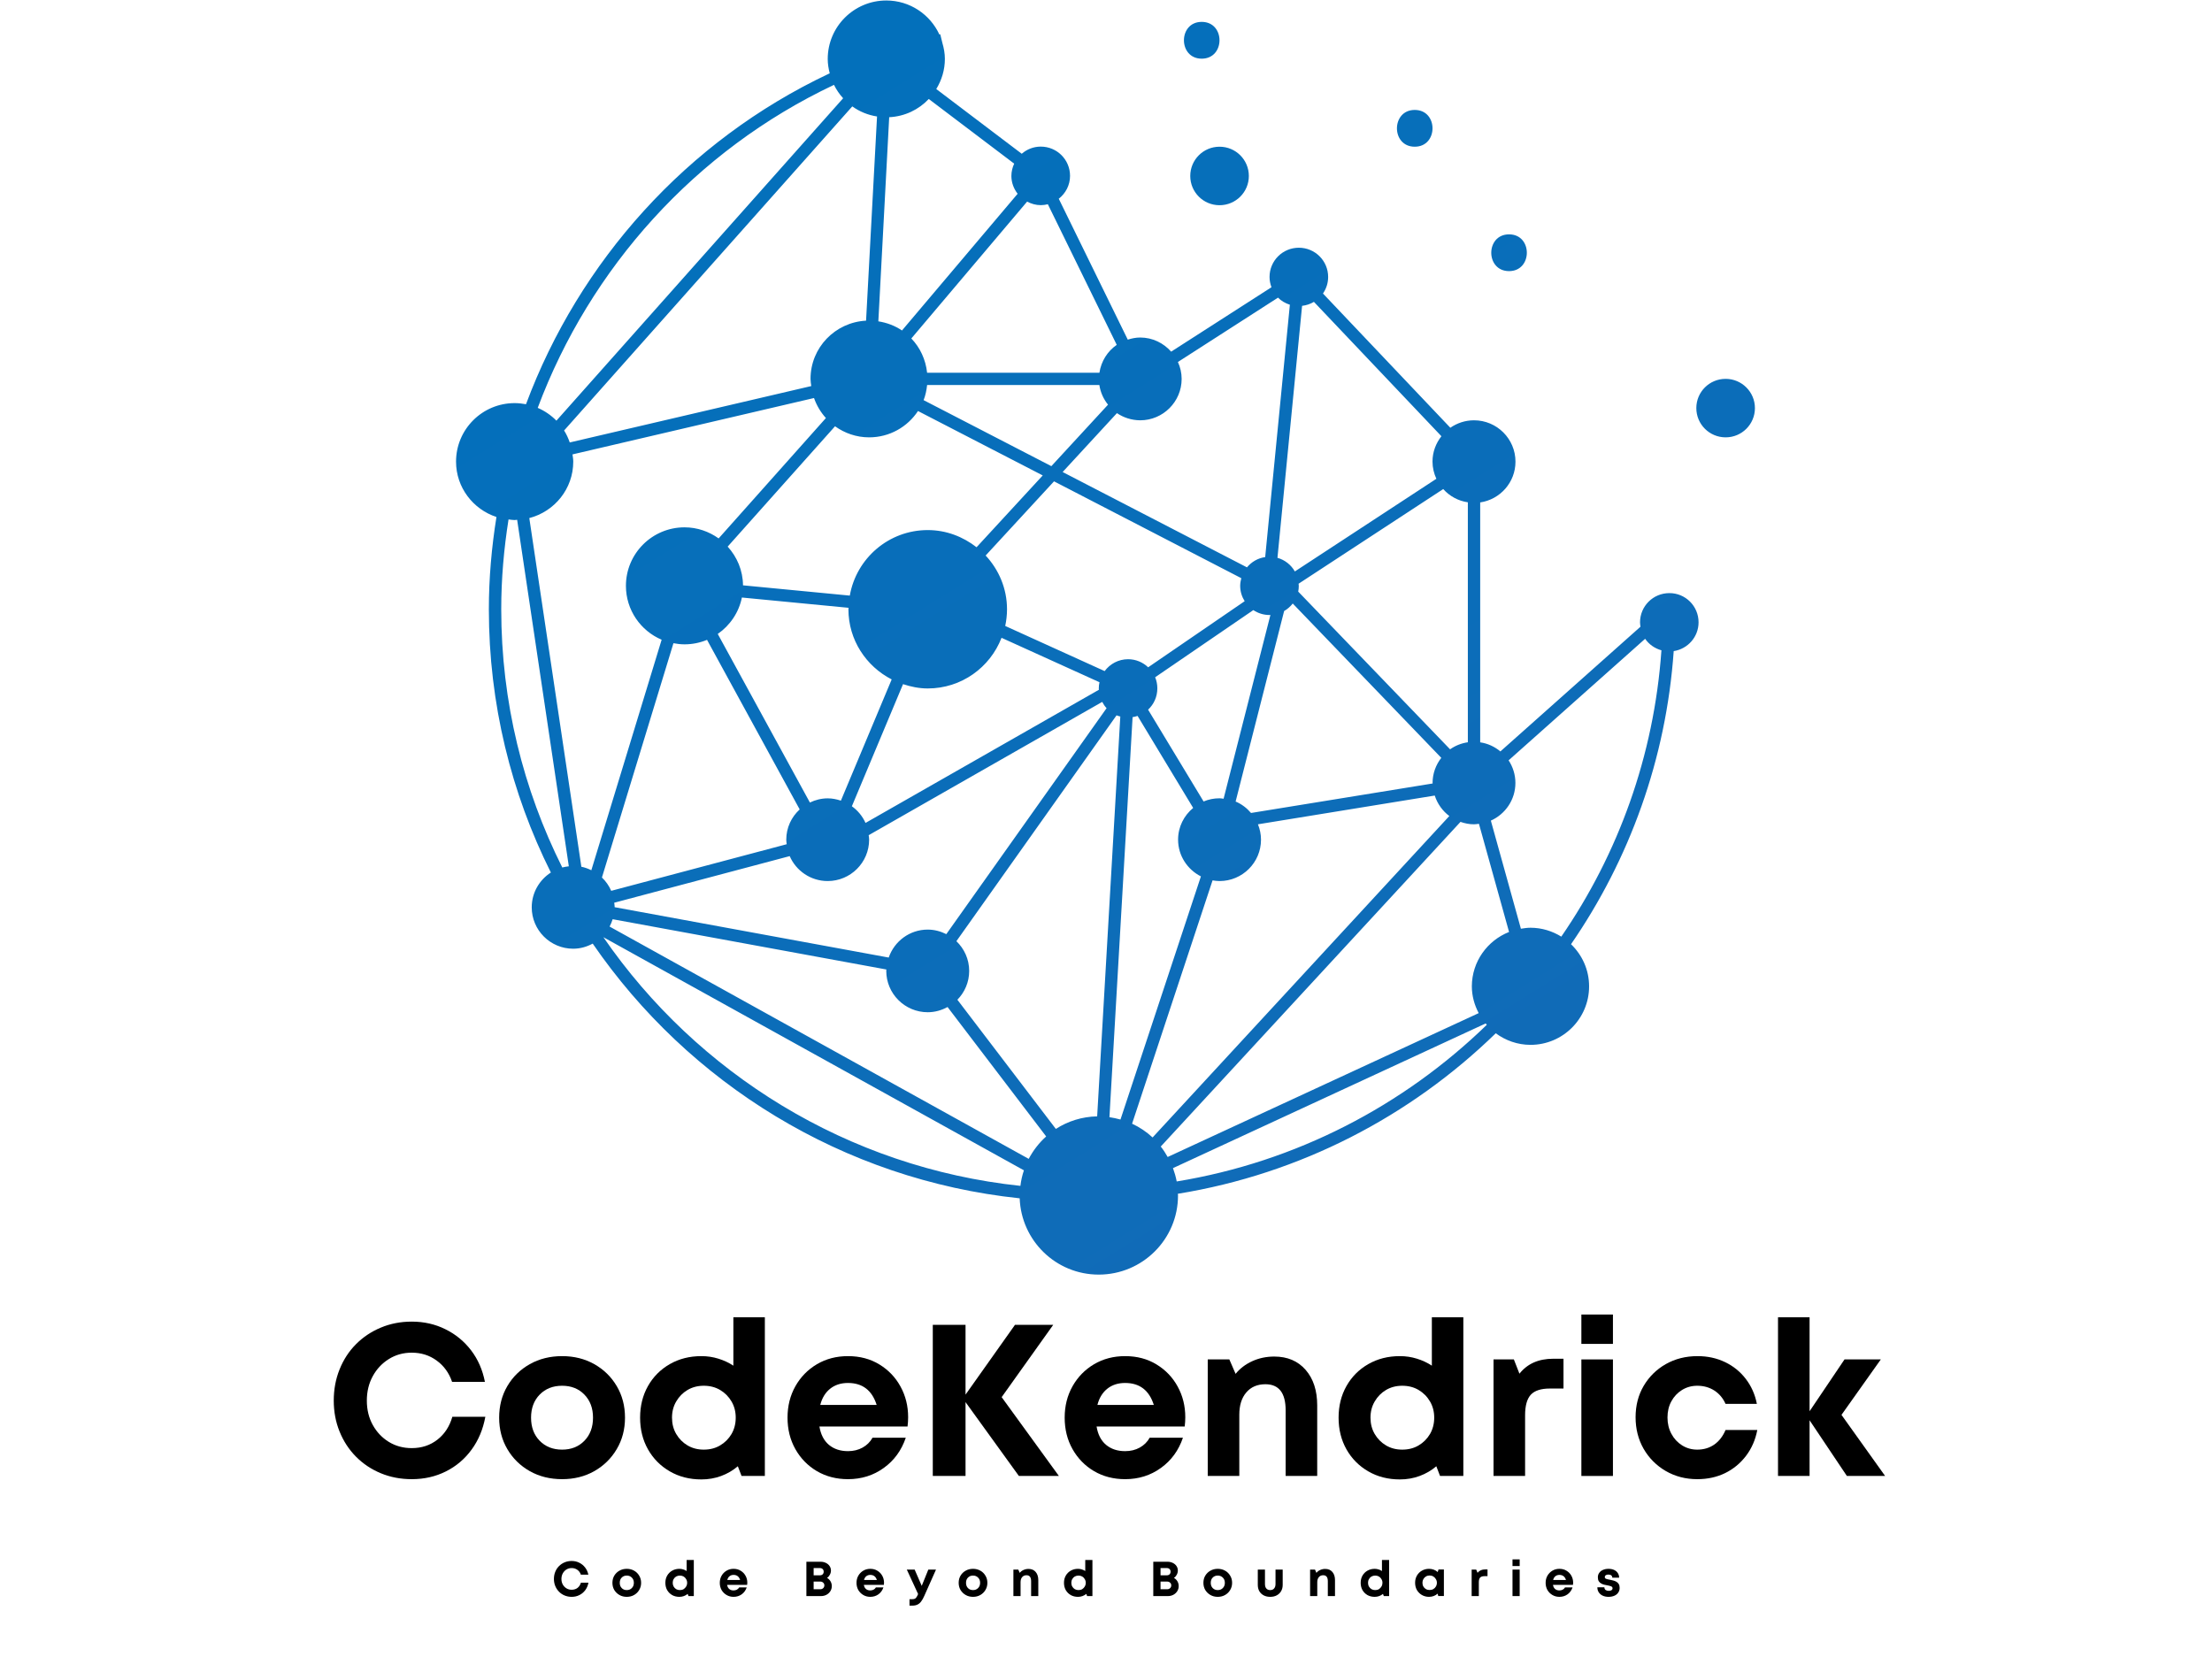 <svg xmlns="http://www.w3.org/2000/svg" xmlns:xlink="http://www.w3.org/1999/xlink" width="546" zoomAndPan="magnify" viewBox="0 0 409.5 306.75" height="409" preserveAspectRatio="xMidYMid meet" version="1.0"><defs><g/><clipPath id="c03eb44d72"><path d="M 84.426 0.062 L 324.883 0.062 L 324.883 236 L 84.426 236 Z M 84.426 0.062 " clip-rule="nonzero"/></clipPath><clipPath id="94fc16b615"><path d="M 225.77 27.164 C 228.77 27.164 231.195 29.586 231.195 32.582 C 231.195 35.578 228.77 37.996 225.77 37.996 C 222.77 37.996 220.348 35.578 220.348 32.582 C 220.348 29.586 222.77 27.164 225.77 27.164 Z M 314.449 115.219 C 314.449 117.93 312.453 120.152 309.848 120.555 C 308.438 140.594 301.629 159.168 290.84 174.824 C 292.891 176.797 294.184 179.551 294.184 182.625 C 294.184 188.605 289.328 193.457 283.336 193.457 C 280.926 193.457 278.707 192.641 276.906 191.312 C 261.121 206.672 240.75 217.344 218.051 221.031 C 218.051 221.133 218.082 221.238 218.082 221.34 C 218.082 229.441 211.504 235.996 203.402 235.996 C 195.477 235.996 189.059 229.707 188.77 221.871 C 155.992 218.426 127.477 200.543 109.727 174.711 C 108.641 175.297 107.43 175.656 106.113 175.656 C 101.879 175.656 98.438 172.223 98.438 167.992 C 98.438 165.285 99.859 162.91 101.98 161.551 C 94.641 146.859 90.5 130.316 90.5 112.812 C 90.5 107.039 91.008 101.336 91.906 95.723 C 87.578 94.297 84.426 90.262 84.426 85.469 C 84.426 79.488 89.285 74.637 95.277 74.637 C 95.992 74.637 96.695 74.719 97.375 74.844 C 107.234 48.402 127.117 26.094 153.418 13.66 C 153.477 13.637 153.535 13.617 153.605 13.582 C 153.387 12.727 153.234 11.84 153.234 10.918 C 153.234 4.938 158.094 0.09 164.082 0.09 C 168.445 0.09 172.195 2.68 173.906 6.391 C 173.961 6.379 174.02 6.355 174.066 6.344 L 174.457 7.945 C 174.734 8.891 174.922 9.871 174.922 10.906 C 174.922 12.957 174.32 14.859 173.328 16.484 L 189.152 28.469 C 190.098 27.648 191.32 27.145 192.672 27.145 C 195.672 27.145 198.094 29.562 198.094 32.559 C 198.094 34.285 197.273 35.809 196.004 36.797 L 208.781 62.887 C 209.508 62.656 210.27 62.492 211.078 62.492 C 213.375 62.492 215.406 63.52 216.812 65.109 L 235.383 53.184 C 235.164 52.586 235.027 51.949 235.027 51.281 C 235.027 48.285 237.449 45.867 240.449 45.867 C 243.449 45.867 245.875 48.285 245.875 51.281 C 245.875 52.422 245.516 53.473 244.918 54.348 L 268.496 79.199 C 269.742 78.336 271.242 77.82 272.879 77.82 C 277.117 77.82 280.555 81.254 280.555 85.48 C 280.555 89.316 277.715 92.477 274.023 93.027 L 274.023 137.445 C 275.441 137.652 276.711 138.254 277.762 139.129 L 303.695 116.039 C 303.66 115.773 303.613 115.508 303.613 115.23 C 303.613 112.234 306.039 109.816 309.039 109.816 C 312.027 109.805 314.449 112.223 314.449 115.219 Z M 267.18 90.551 L 240.402 108.078 C 240.414 108.203 240.438 108.328 240.438 108.469 C 240.438 108.836 240.402 109.195 240.336 109.539 L 268.449 138.738 C 269.406 138.059 270.527 137.609 271.738 137.434 L 271.738 93.004 C 269.926 92.738 268.344 91.852 267.18 90.551 Z M 265.207 144.973 C 265.207 143.207 265.816 141.617 266.82 140.316 L 239.32 111.742 C 238.879 112.305 238.352 112.777 237.727 113.133 L 228.746 148.406 C 229.867 148.879 230.824 149.613 231.598 150.523 L 265.23 145.062 C 265.219 145.027 265.207 145.004 265.207 144.973 Z M 169.945 76.102 C 168.008 79.039 164.684 80.977 160.898 80.977 C 158.531 80.977 156.375 80.203 154.586 78.926 L 134.711 101.207 C 136.441 103.109 137.527 105.609 137.551 108.375 L 157.32 110.277 C 158.52 103.398 164.512 98.145 171.746 98.145 C 175.176 98.145 178.277 99.367 180.785 101.324 L 193.039 88.027 Z M 194.633 86.309 L 205.125 74.926 C 204.293 73.891 203.727 72.656 203.52 71.285 L 171.633 71.285 C 171.527 72.266 171.332 73.211 170.984 74.086 Z M 203.414 127.469 C 203.414 127.078 203.461 126.684 203.543 126.316 L 185.41 118.09 C 183.289 123.574 177.992 127.469 171.746 127.469 C 170.141 127.469 168.617 127.145 167.176 126.672 L 157.703 149.281 C 158.797 150.062 159.676 151.125 160.23 152.367 L 203.438 127.711 C 203.426 127.617 203.414 127.551 203.414 127.469 Z M 132.875 117.375 L 149.934 148.59 C 150.938 148.105 152.047 147.816 153.234 147.816 C 154.09 147.816 154.898 147.988 155.672 148.242 L 165.074 125.797 C 160.344 123.367 157.066 118.492 157.066 112.812 C 157.066 112.719 157.09 112.629 157.09 112.535 L 137.344 110.633 C 136.777 113.422 135.137 115.809 132.875 117.375 Z M 146.195 158.512 L 113.707 167.141 C 113.742 167.418 113.789 167.684 113.789 167.969 L 164.523 177.293 C 165.562 174.285 168.387 172.117 171.746 172.117 C 172.992 172.117 174.148 172.441 175.188 172.957 L 204.859 131.121 C 204.535 130.777 204.27 130.383 204.051 129.957 L 160.816 154.637 C 160.852 154.914 160.898 155.191 160.898 155.469 C 160.898 159.695 157.457 163.129 153.223 163.129 C 150.086 163.129 147.371 161.23 146.195 158.512 Z M 208.84 122.055 C 210.281 122.055 211.586 122.629 212.555 123.551 L 230.422 111.312 C 229.902 110.484 229.59 109.516 229.59 108.469 C 229.59 107.973 229.684 107.512 229.797 107.051 L 195.129 89.121 L 182.469 102.855 C 184.902 105.473 186.426 108.953 186.426 112.812 C 186.426 113.871 186.301 114.91 186.094 115.898 L 204.5 124.254 C 205.48 122.93 207.051 122.055 208.84 122.055 Z M 212.543 131.398 L 222.816 148.395 C 223.727 148.012 224.719 147.805 225.758 147.805 C 226.023 147.805 226.266 147.852 226.52 147.887 L 235.188 113.859 C 235.129 113.859 235.082 113.871 235.027 113.871 C 233.918 113.871 232.891 113.539 232.023 112.961 L 213.848 125.395 C 214.113 126.027 214.254 126.719 214.254 127.445 C 214.254 129.023 213.594 130.418 212.543 131.398 Z M 236.492 103.281 C 237.875 103.676 239.02 104.586 239.711 105.805 L 265.91 88.648 C 265.461 87.672 265.195 86.598 265.195 85.457 C 265.195 83.684 265.828 82.059 266.844 80.77 L 243.242 55.891 C 242.586 56.281 241.848 56.535 241.051 56.629 Z M 206.773 76.492 L 196.723 87.395 L 230.848 105.047 C 231.68 104.043 232.855 103.34 234.219 103.145 L 238.789 56.422 C 237.957 56.156 237.195 55.719 236.594 55.109 L 218.062 67.023 C 218.5 67.977 218.754 69.039 218.754 70.156 C 218.754 74.383 215.312 77.82 211.078 77.82 C 209.484 77.809 208.008 77.324 206.773 76.492 Z M 168.711 62.668 C 170.328 64.348 171.367 66.562 171.633 69.016 L 203.531 69.016 C 203.855 66.883 205.031 65.027 206.738 63.852 L 193.984 37.812 C 193.57 37.918 193.133 37.984 192.684 37.984 C 191.758 37.984 190.906 37.73 190.145 37.328 Z M 162.605 59.496 C 164.211 59.75 165.699 60.316 166.98 61.191 L 188.391 35.875 C 187.684 34.965 187.234 33.824 187.234 32.582 C 187.234 31.762 187.43 30.992 187.754 30.301 L 171.941 18.328 C 170.086 20.297 167.512 21.555 164.613 21.703 Z M 104.43 79.707 C 104.867 80.398 105.203 81.137 105.477 81.922 L 150.188 71.48 C 150.129 71.043 150.051 70.605 150.051 70.145 C 150.051 64.359 154.609 59.672 160.332 59.371 L 162.363 21.566 C 160.668 21.301 159.109 20.656 157.781 19.699 Z M 99.547 75.516 C 100.852 76.078 102.027 76.887 103.008 77.887 L 156.086 18.191 C 155.406 17.453 154.84 16.613 154.391 15.711 C 128.676 27.867 109.219 49.668 99.547 75.516 Z M 105.305 160.398 L 95.738 96.242 C 95.574 96.254 95.438 96.289 95.277 96.289 C 94.883 96.289 94.516 96.219 94.145 96.172 C 93.281 101.625 92.793 107.176 92.793 112.789 C 92.793 129.969 96.879 146.203 104.094 160.617 C 104.473 160.516 104.891 160.445 105.305 160.398 Z M 122.488 118.445 C 118.602 116.797 115.875 112.949 115.875 108.469 C 115.875 102.488 120.734 97.637 126.727 97.637 C 129.078 97.637 131.25 98.41 133.039 99.688 L 152.898 77.402 C 151.93 76.332 151.18 75.074 150.695 73.695 L 105.984 84.133 C 106.043 84.57 106.125 85.008 106.125 85.469 C 106.125 90.504 102.664 94.711 97.988 95.922 L 107.625 160.48 C 108.281 160.605 108.895 160.848 109.473 161.125 Z M 111.434 162.473 C 112.16 163.164 112.75 164.008 113.152 164.938 L 145.641 156.309 C 145.605 156.031 145.559 155.758 145.559 155.469 C 145.559 153.242 146.52 151.262 148.043 149.867 L 130.891 118.469 C 129.609 119 128.203 119.301 126.727 119.301 C 126.02 119.301 125.34 119.219 124.672 119.09 Z M 189.555 216.688 L 111.699 173.523 C 129.066 198.723 156.906 216.18 188.906 219.566 C 189.023 218.574 189.242 217.609 189.555 216.688 Z M 193.676 210.418 L 175.418 186.453 C 174.32 187.051 173.086 187.418 171.746 187.418 C 167.512 187.418 164.07 183.984 164.07 179.758 C 164.07 179.676 164.094 179.598 164.094 179.504 L 113.418 170.195 C 113.27 170.664 113.082 171.125 112.852 171.555 L 190.441 214.566 C 191.273 213 192.359 211.594 193.676 210.418 Z M 207.398 132.664 C 207.164 132.598 206.922 132.539 206.703 132.445 L 177.055 174.262 C 178.508 175.656 179.422 177.602 179.422 179.77 C 179.422 181.844 178.59 183.723 177.238 185.105 L 195.465 209.023 C 197.68 207.594 200.301 206.754 203.113 206.695 Z M 207.43 207.285 L 222.32 162.266 C 219.828 161 218.094 158.441 218.094 155.457 C 218.094 153.082 219.191 150.996 220.887 149.59 L 210.594 132.551 C 210.293 132.652 209.992 132.734 209.672 132.781 L 205.387 206.848 C 206.082 206.949 206.762 207.102 207.43 207.285 Z M 268.309 151.09 C 267.051 150.145 266.105 148.832 265.609 147.297 L 232.879 152.621 C 233.238 153.508 233.445 154.465 233.445 155.469 C 233.445 159.695 230.004 163.129 225.77 163.129 C 225.332 163.129 224.906 163.074 224.477 163.004 L 209.578 208.055 C 210.984 208.703 212.254 209.566 213.375 210.602 Z M 275.246 189.746 C 275.176 189.668 275.109 189.574 275.039 189.492 L 217.148 216.281 C 217.438 217.078 217.68 217.895 217.84 218.75 C 239.965 215.121 259.828 204.715 275.246 189.746 Z M 279.367 172.555 L 273.793 152.531 C 273.48 152.562 273.18 152.621 272.867 152.621 C 271.992 152.621 271.16 152.449 270.375 152.172 L 214.887 212.285 C 215.371 212.895 215.785 213.531 216.168 214.219 L 273.746 187.582 C 272.961 186.082 272.477 184.414 272.477 182.602 C 272.5 178.027 275.352 174.145 279.367 172.555 Z M 307.574 120.406 C 306.336 120.059 305.266 119.312 304.559 118.273 L 279.285 140.777 C 280.07 141.977 280.543 143.414 280.543 144.961 C 280.543 148.07 278.676 150.742 275.996 151.941 L 281.559 171.957 C 282.137 171.863 282.727 171.773 283.336 171.773 C 285.438 171.773 287.375 172.395 289.039 173.418 C 299.562 158.129 306.199 139.98 307.574 120.406 Z M 319.461 70.145 C 316.461 70.145 314.035 72.562 314.035 75.559 C 314.035 78.555 316.461 80.977 319.461 80.977 C 322.461 80.977 324.883 78.555 324.883 75.559 C 324.883 72.574 322.449 70.145 319.461 70.145 Z M 222.469 10.863 C 226.855 10.863 226.867 4.051 222.469 4.051 C 218.082 4.051 218.082 10.863 222.469 10.863 Z M 279.367 50.199 C 283.75 50.199 283.762 43.391 279.367 43.391 C 274.98 43.391 274.969 50.199 279.367 50.199 Z M 261.906 27.164 C 266.289 27.164 266.301 20.355 261.906 20.355 C 257.52 20.355 257.508 27.164 261.906 27.164 Z M 261.906 27.164 " clip-rule="nonzero"/></clipPath><linearGradient x1="1820.417" gradientTransform="matrix(0.115, 0, 0, 0.115, 84.428, 0.088)" y1="2211.287" x2="319.071" gradientUnits="userSpaceOnUse" y2="-198.766" id="fa2b331b9c"><stop stop-opacity="1" stop-color="rgb(7.516%, 41.669%, 71.579%)" offset="0"/><stop stop-opacity="1" stop-color="rgb(7.397%, 41.71%, 71.613%)" offset="0.031"/><stop stop-opacity="1" stop-color="rgb(7.161%, 41.794%, 71.68%)" offset="0.062"/><stop stop-opacity="1" stop-color="rgb(6.924%, 41.876%, 71.745%)" offset="0.094"/><stop stop-opacity="1" stop-color="rgb(6.688%, 41.959%, 71.812%)" offset="0.125"/><stop stop-opacity="1" stop-color="rgb(6.45%, 42.043%, 71.88%)" offset="0.156"/><stop stop-opacity="1" stop-color="rgb(6.213%, 42.125%, 71.947%)" offset="0.188"/><stop stop-opacity="1" stop-color="rgb(5.977%, 42.207%, 72.012%)" offset="0.219"/><stop stop-opacity="1" stop-color="rgb(5.74%, 42.29%, 72.079%)" offset="0.25"/><stop stop-opacity="1" stop-color="rgb(5.504%, 42.374%, 72.147%)" offset="0.281"/><stop stop-opacity="1" stop-color="rgb(5.267%, 42.456%, 72.214%)" offset="0.312"/><stop stop-opacity="1" stop-color="rgb(5.031%, 42.538%, 72.279%)" offset="0.344"/><stop stop-opacity="1" stop-color="rgb(4.794%, 42.621%, 72.346%)" offset="0.375"/><stop stop-opacity="1" stop-color="rgb(4.556%, 42.705%, 72.414%)" offset="0.388"/><stop stop-opacity="1" stop-color="rgb(4.439%, 42.746%, 72.447%)" offset="0.406"/><stop stop-opacity="1" stop-color="rgb(4.32%, 42.787%, 72.481%)" offset="0.438"/><stop stop-opacity="1" stop-color="rgb(4.083%, 42.87%, 72.546%)" offset="0.469"/><stop stop-opacity="1" stop-color="rgb(3.847%, 42.953%, 72.614%)" offset="0.5"/><stop stop-opacity="1" stop-color="rgb(3.61%, 43.036%, 72.681%)" offset="0.531"/><stop stop-opacity="1" stop-color="rgb(3.374%, 43.118%, 72.748%)" offset="0.562"/><stop stop-opacity="1" stop-color="rgb(3.137%, 43.201%, 72.813%)" offset="0.594"/><stop stop-opacity="1" stop-color="rgb(2.901%, 43.285%, 72.881%)" offset="0.612"/><stop stop-opacity="1" stop-color="rgb(2.783%, 43.326%, 72.914%)" offset="0.625"/><stop stop-opacity="1" stop-color="rgb(2.664%, 43.367%, 72.948%)" offset="0.656"/><stop stop-opacity="1" stop-color="rgb(2.426%, 43.449%, 73.015%)" offset="0.688"/><stop stop-opacity="1" stop-color="rgb(2.19%, 43.532%, 73.08%)" offset="0.719"/><stop stop-opacity="1" stop-color="rgb(1.953%, 43.616%, 73.148%)" offset="0.75"/><stop stop-opacity="1" stop-color="rgb(1.717%, 43.698%, 73.215%)" offset="0.781"/><stop stop-opacity="1" stop-color="rgb(1.48%, 43.781%, 73.282%)" offset="0.812"/><stop stop-opacity="1" stop-color="rgb(1.244%, 43.863%, 73.347%)" offset="0.844"/><stop stop-opacity="1" stop-color="rgb(1.007%, 43.947%, 73.415%)" offset="0.875"/><stop stop-opacity="1" stop-color="rgb(0.771%, 44.029%, 73.482%)" offset="0.906"/><stop stop-opacity="1" stop-color="rgb(0.533%, 44.112%, 73.549%)" offset="0.938"/><stop stop-opacity="1" stop-color="rgb(0.296%, 44.196%, 73.615%)" offset="0.969"/><stop stop-opacity="1" stop-color="rgb(0.089%, 44.267%, 73.674%)" offset="1"/></linearGradient></defs><g clip-path="url(#c03eb44d72)"><g clip-path="url(#94fc16b615)"><path fill="url(#fa2b331b9c)" d="M 84.426 0.09 L 84.426 235.996 L 324.883 235.996 L 324.883 0.09 Z M 84.426 0.09 " fill-rule="nonzero"/></g></g><g fill="#000000" fill-opacity="1"><g transform="translate(60.193, 273.278)"><g><path d="M 16.031 0.594 C 13.977 0.594 12.07 0.227 10.312 -0.5 C 8.551 -1.227 7.016 -2.254 5.703 -3.578 C 4.398 -4.898 3.391 -6.445 2.672 -8.219 C 1.953 -9.988 1.594 -11.898 1.594 -13.953 C 1.594 -16.023 1.953 -17.953 2.672 -19.734 C 3.391 -21.523 4.398 -23.078 5.703 -24.391 C 7.016 -25.711 8.551 -26.738 10.312 -27.469 C 12.07 -28.207 13.977 -28.578 16.031 -28.578 C 18.289 -28.578 20.363 -28.109 22.25 -27.172 C 24.145 -26.242 25.734 -24.941 27.016 -23.266 C 28.297 -21.586 29.148 -19.641 29.578 -17.422 L 23.5 -17.422 C 22.938 -19.078 21.988 -20.391 20.656 -21.359 C 19.332 -22.336 17.789 -22.828 16.031 -22.828 C 14.457 -22.828 13.039 -22.43 11.781 -21.641 C 10.531 -20.859 9.539 -19.801 8.812 -18.469 C 8.082 -17.133 7.719 -15.629 7.719 -13.953 C 7.719 -12.273 8.082 -10.773 8.812 -9.453 C 9.539 -8.129 10.531 -7.082 11.781 -6.312 C 13.039 -5.539 14.457 -5.156 16.031 -5.156 C 17.863 -5.156 19.445 -5.676 20.781 -6.719 C 22.113 -7.758 23.035 -9.172 23.547 -10.953 L 29.656 -10.953 C 29.227 -8.629 28.379 -6.602 27.109 -4.875 C 25.848 -3.145 24.266 -1.801 22.359 -0.844 C 20.453 0.113 18.344 0.594 16.031 0.594 Z M 16.031 0.594 "/></g></g></g><g fill="#000000" fill-opacity="1"><g transform="translate(91.001, 273.278)"><g><path d="M 13.062 0.594 C 10.832 0.594 8.836 0.098 7.078 -0.891 C 5.316 -1.891 3.93 -3.25 2.922 -4.969 C 1.91 -6.688 1.406 -8.629 1.406 -10.797 C 1.406 -12.973 1.91 -14.922 2.922 -16.641 C 3.93 -18.359 5.316 -19.711 7.078 -20.703 C 8.836 -21.691 10.832 -22.188 13.062 -22.188 C 15.281 -22.188 17.266 -21.691 19.016 -20.703 C 20.773 -19.711 22.16 -18.359 23.172 -16.641 C 24.191 -14.922 24.703 -12.973 24.703 -10.797 C 24.703 -8.629 24.191 -6.688 23.172 -4.969 C 22.16 -3.25 20.773 -1.891 19.016 -0.891 C 17.266 0.098 15.281 0.594 13.062 0.594 Z M 13.062 -4.875 C 14.75 -4.875 16.125 -5.422 17.188 -6.516 C 18.25 -7.609 18.781 -9.035 18.781 -10.797 C 18.781 -12.547 18.25 -13.969 17.188 -15.062 C 16.125 -16.156 14.75 -16.703 13.062 -16.703 C 11.363 -16.703 9.977 -16.156 8.906 -15.062 C 7.844 -13.969 7.312 -12.547 7.312 -10.797 C 7.312 -9.035 7.844 -7.609 8.906 -6.516 C 9.977 -5.422 11.363 -4.875 13.062 -4.875 Z M 13.062 -4.875 "/></g></g></g><g fill="#000000" fill-opacity="1"><g transform="translate(117.094, 273.278)"><g><path d="M 18.672 -29.375 L 24.5 -29.375 L 24.5 0 L 20.188 0 L 19.5 -1.797 C 18.594 -1.023 17.566 -0.426 16.422 0 C 15.273 0.426 14.051 0.641 12.75 0.641 C 10.562 0.641 8.609 0.141 6.891 -0.859 C 5.172 -1.859 3.828 -3.219 2.859 -4.938 C 1.891 -6.656 1.406 -8.609 1.406 -10.797 C 1.406 -12.973 1.891 -14.922 2.859 -16.641 C 3.828 -18.359 5.172 -19.711 6.891 -20.703 C 8.609 -21.691 10.562 -22.188 12.75 -22.188 C 13.844 -22.188 14.891 -22.031 15.891 -21.719 C 16.891 -21.414 17.816 -20.984 18.672 -20.422 Z M 13.188 -4.875 C 14.332 -4.875 15.344 -5.133 16.219 -5.656 C 17.102 -6.176 17.805 -6.879 18.328 -7.766 C 18.848 -8.66 19.109 -9.672 19.109 -10.797 C 19.109 -11.91 18.848 -12.91 18.328 -13.797 C 17.805 -14.691 17.102 -15.398 16.219 -15.922 C 15.344 -16.441 14.332 -16.703 13.188 -16.703 C 12.07 -16.703 11.07 -16.441 10.188 -15.922 C 9.312 -15.398 8.613 -14.691 8.094 -13.797 C 7.57 -12.91 7.312 -11.91 7.312 -10.797 C 7.312 -9.672 7.57 -8.66 8.094 -7.766 C 8.613 -6.879 9.312 -6.176 10.188 -5.656 C 11.07 -5.133 12.07 -4.875 13.188 -4.875 Z M 13.188 -4.875 "/></g></g></g><g fill="#000000" fill-opacity="1"><g transform="translate(144.386, 273.278)"><g><path d="M 23.734 -10.875 C 23.734 -10.312 23.695 -9.738 23.625 -9.156 L 7.312 -9.156 C 7.551 -7.688 8.133 -6.555 9.062 -5.766 C 10 -4.984 11.176 -4.594 12.594 -4.594 C 13.602 -4.594 14.504 -4.812 15.297 -5.25 C 16.098 -5.695 16.711 -6.305 17.141 -7.078 L 23.297 -7.078 C 22.504 -4.734 21.145 -2.867 19.219 -1.484 C 17.301 -0.098 15.094 0.594 12.594 0.594 C 10.457 0.594 8.539 0.098 6.844 -0.891 C 5.156 -1.891 3.828 -3.25 2.859 -4.969 C 1.891 -6.688 1.406 -8.629 1.406 -10.797 C 1.406 -12.953 1.891 -14.891 2.859 -16.609 C 3.828 -18.328 5.156 -19.688 6.844 -20.688 C 8.539 -21.688 10.457 -22.188 12.594 -22.188 C 14.801 -22.188 16.742 -21.672 18.422 -20.641 C 20.098 -19.617 21.398 -18.254 22.328 -16.547 C 23.266 -14.836 23.734 -12.945 23.734 -10.875 Z M 12.594 -17.219 C 11.281 -17.219 10.176 -16.859 9.281 -16.141 C 8.395 -15.422 7.789 -14.426 7.469 -13.156 L 17.906 -13.156 C 17.051 -15.863 15.281 -17.219 12.594 -17.219 Z M 12.594 -17.219 "/></g></g></g><g fill="#000000" fill-opacity="1"><g transform="translate(169.481, 273.278)"><g><path d="M 26.547 0 L 19.141 0 L 9.266 -13.672 L 9.266 0 L 3.203 0 L 3.203 -27.984 L 9.266 -27.984 L 9.266 -15.062 L 18.422 -27.984 L 25.5 -27.984 L 15.953 -14.594 Z M 26.547 0 "/></g></g></g><g fill="#000000" fill-opacity="1"><g transform="translate(195.694, 273.278)"><g><path d="M 23.734 -10.875 C 23.734 -10.312 23.695 -9.738 23.625 -9.156 L 7.312 -9.156 C 7.551 -7.688 8.133 -6.555 9.062 -5.766 C 10 -4.984 11.176 -4.594 12.594 -4.594 C 13.602 -4.594 14.504 -4.812 15.297 -5.25 C 16.098 -5.695 16.711 -6.305 17.141 -7.078 L 23.297 -7.078 C 22.504 -4.734 21.145 -2.867 19.219 -1.484 C 17.301 -0.098 15.094 0.594 12.594 0.594 C 10.457 0.594 8.539 0.098 6.844 -0.891 C 5.156 -1.891 3.828 -3.25 2.859 -4.969 C 1.891 -6.688 1.406 -8.629 1.406 -10.797 C 1.406 -12.953 1.891 -14.891 2.859 -16.609 C 3.828 -18.328 5.156 -19.688 6.844 -20.688 C 8.539 -21.688 10.457 -22.188 12.594 -22.188 C 14.801 -22.188 16.742 -21.672 18.422 -20.641 C 20.098 -19.617 21.398 -18.254 22.328 -16.547 C 23.266 -14.836 23.734 -12.945 23.734 -10.875 Z M 12.594 -17.219 C 11.281 -17.219 10.176 -16.859 9.281 -16.141 C 8.395 -15.422 7.789 -14.426 7.469 -13.156 L 17.906 -13.156 C 17.051 -15.863 15.281 -17.219 12.594 -17.219 Z M 12.594 -17.219 "/></g></g></g><g fill="#000000" fill-opacity="1"><g transform="translate(220.788, 273.278)"><g><path d="M 15.109 -22.109 C 17.555 -22.109 19.492 -21.285 20.922 -19.641 C 22.348 -18.004 23.062 -15.812 23.062 -13.062 L 23.062 0 L 17.219 0 L 17.219 -12.156 C 17.219 -15.375 15.969 -16.984 13.469 -16.984 C 11.977 -16.984 10.801 -16.477 9.938 -15.469 C 9.07 -14.457 8.641 -13.082 8.641 -11.344 L 8.641 0 L 2.797 0 L 2.797 -21.578 L 6.797 -21.578 L 7.953 -18.906 C 8.754 -19.895 9.781 -20.676 11.031 -21.25 C 12.281 -21.82 13.641 -22.109 15.109 -22.109 Z M 15.109 -22.109 "/></g></g></g><g fill="#000000" fill-opacity="1"><g transform="translate(246.402, 273.278)"><g><path d="M 18.672 -29.375 L 24.5 -29.375 L 24.5 0 L 20.188 0 L 19.5 -1.797 C 18.594 -1.023 17.566 -0.426 16.422 0 C 15.273 0.426 14.051 0.641 12.75 0.641 C 10.562 0.641 8.609 0.141 6.891 -0.859 C 5.172 -1.859 3.828 -3.219 2.859 -4.938 C 1.891 -6.656 1.406 -8.609 1.406 -10.797 C 1.406 -12.973 1.891 -14.922 2.859 -16.641 C 3.828 -18.359 5.172 -19.711 6.891 -20.703 C 8.609 -21.691 10.562 -22.188 12.75 -22.188 C 13.844 -22.188 14.891 -22.031 15.891 -21.719 C 16.891 -21.414 17.816 -20.984 18.672 -20.422 Z M 13.188 -4.875 C 14.332 -4.875 15.344 -5.133 16.219 -5.656 C 17.102 -6.176 17.805 -6.879 18.328 -7.766 C 18.848 -8.66 19.109 -9.672 19.109 -10.797 C 19.109 -11.91 18.848 -12.91 18.328 -13.797 C 17.805 -14.691 17.102 -15.398 16.219 -15.922 C 15.344 -16.441 14.332 -16.703 13.188 -16.703 C 12.07 -16.703 11.07 -16.441 10.188 -15.922 C 9.312 -15.398 8.613 -14.691 8.094 -13.797 C 7.57 -12.91 7.312 -11.91 7.312 -10.797 C 7.312 -9.672 7.57 -8.66 8.094 -7.766 C 8.613 -6.879 9.312 -6.176 10.188 -5.656 C 11.07 -5.133 12.07 -4.875 13.188 -4.875 Z M 13.188 -4.875 "/></g></g></g><g fill="#000000" fill-opacity="1"><g transform="translate(273.694, 273.278)"><g><path d="M 13.828 -21.703 L 15.75 -21.703 L 15.75 -16.188 L 13.234 -16.188 C 11.578 -16.188 10.395 -15.801 9.688 -15.031 C 8.988 -14.258 8.641 -12.992 8.641 -11.234 L 8.641 0 L 2.797 0 L 2.797 -21.578 L 6.562 -21.578 L 7.594 -18.938 C 9.062 -20.781 11.141 -21.703 13.828 -21.703 Z M 13.828 -21.703 "/></g></g></g><g fill="#000000" fill-opacity="1"><g transform="translate(289.957, 273.278)"><g><path d="M 2.797 -24.453 L 2.797 -29.891 L 8.641 -29.891 L 8.641 -24.453 Z M 2.797 0 L 2.797 -21.578 L 8.641 -21.578 L 8.641 0 Z M 2.797 0 "/></g></g></g><g fill="#000000" fill-opacity="1"><g transform="translate(301.385, 273.278)"><g><path d="M 12.828 0.594 C 10.672 0.594 8.723 0.086 6.984 -0.922 C 5.254 -1.93 3.891 -3.301 2.891 -5.031 C 1.898 -6.77 1.406 -8.719 1.406 -10.875 C 1.406 -13.031 1.898 -14.957 2.891 -16.656 C 3.891 -18.363 5.254 -19.711 6.984 -20.703 C 8.723 -21.691 10.688 -22.188 12.875 -22.188 C 14.738 -22.188 16.438 -21.816 17.969 -21.078 C 19.5 -20.348 20.773 -19.316 21.797 -17.984 C 22.828 -16.648 23.516 -15.102 23.859 -13.344 L 18.062 -13.344 C 17.582 -14.414 16.883 -15.242 15.969 -15.828 C 15.051 -16.41 14.004 -16.703 12.828 -16.703 C 11.785 -16.703 10.844 -16.441 10 -15.922 C 9.164 -15.398 8.508 -14.703 8.031 -13.828 C 7.551 -12.953 7.312 -11.953 7.312 -10.828 C 7.312 -9.711 7.551 -8.707 8.031 -7.812 C 8.508 -6.914 9.164 -6.203 10 -5.672 C 10.844 -5.141 11.785 -4.875 12.828 -4.875 C 14.023 -4.875 15.07 -5.188 15.969 -5.812 C 16.863 -6.438 17.562 -7.336 18.062 -8.516 L 23.938 -8.516 C 23.594 -6.703 22.898 -5.109 21.859 -3.734 C 20.816 -2.359 19.523 -1.289 17.984 -0.531 C 16.441 0.219 14.723 0.594 12.828 0.594 Z M 12.828 0.594 "/></g></g></g><g fill="#000000" fill-opacity="1"><g transform="translate(326.36, 273.278)"><g><path d="M 22.625 0 L 15.547 0 L 8.641 -10.312 L 8.641 0 L 2.797 0 L 2.797 -29.375 L 8.641 -29.375 L 8.641 -11.984 L 15.109 -21.578 L 21.828 -21.578 L 14.547 -11.312 Z M 22.625 0 "/></g></g></g><g fill="#000000" fill-opacity="1"><g transform="translate(102.186, 295.518)"><g><path d="M 3.641 0.141 C 3.18 0.141 2.75 0.055 2.344 -0.109 C 1.945 -0.273 1.598 -0.508 1.297 -0.812 C 1.004 -1.113 0.773 -1.461 0.609 -1.859 C 0.441 -2.266 0.359 -2.703 0.359 -3.172 C 0.359 -3.648 0.441 -4.094 0.609 -4.5 C 0.773 -4.906 1.004 -5.254 1.297 -5.547 C 1.598 -5.848 1.945 -6.082 2.344 -6.25 C 2.75 -6.414 3.18 -6.5 3.641 -6.5 C 4.16 -6.5 4.633 -6.391 5.062 -6.172 C 5.488 -5.961 5.848 -5.664 6.141 -5.281 C 6.43 -4.906 6.629 -4.469 6.734 -3.969 L 5.344 -3.969 C 5.219 -4.344 5.004 -4.641 4.703 -4.859 C 4.398 -5.078 4.047 -5.188 3.641 -5.188 C 3.285 -5.188 2.961 -5.098 2.672 -4.922 C 2.391 -4.742 2.164 -4.504 2 -4.203 C 1.832 -3.898 1.75 -3.555 1.75 -3.172 C 1.75 -2.785 1.832 -2.441 2 -2.141 C 2.164 -1.848 2.391 -1.613 2.672 -1.438 C 2.961 -1.258 3.285 -1.172 3.641 -1.172 C 4.066 -1.172 4.43 -1.285 4.734 -1.516 C 5.035 -1.754 5.242 -2.078 5.359 -2.484 L 6.75 -2.484 C 6.656 -1.961 6.461 -1.504 6.172 -1.109 C 5.879 -0.711 5.516 -0.406 5.078 -0.188 C 4.648 0.031 4.172 0.141 3.641 0.141 Z M 3.641 0.141 "/></g></g></g><g fill="#000000" fill-opacity="1"><g transform="translate(113.063, 295.518)"><g><path d="M 2.969 0.141 C 2.457 0.141 2.004 0.023 1.609 -0.203 C 1.211 -0.43 0.895 -0.738 0.656 -1.125 C 0.426 -1.52 0.312 -1.961 0.312 -2.453 C 0.312 -2.953 0.426 -3.395 0.656 -3.781 C 0.895 -4.176 1.211 -4.484 1.609 -4.703 C 2.004 -4.93 2.457 -5.047 2.969 -5.047 C 3.477 -5.047 3.93 -4.93 4.328 -4.703 C 4.723 -4.484 5.035 -4.176 5.266 -3.781 C 5.504 -3.395 5.625 -2.953 5.625 -2.453 C 5.625 -1.961 5.504 -1.52 5.266 -1.125 C 5.035 -0.738 4.723 -0.43 4.328 -0.203 C 3.93 0.023 3.477 0.141 2.969 0.141 Z M 2.969 -1.109 C 3.352 -1.109 3.664 -1.234 3.906 -1.484 C 4.156 -1.734 4.281 -2.055 4.281 -2.453 C 4.281 -2.859 4.156 -3.18 3.906 -3.422 C 3.664 -3.672 3.352 -3.797 2.969 -3.797 C 2.582 -3.797 2.27 -3.672 2.031 -3.422 C 1.789 -3.18 1.672 -2.859 1.672 -2.453 C 1.672 -2.055 1.789 -1.734 2.031 -1.484 C 2.27 -1.234 2.582 -1.109 2.969 -1.109 Z M 2.969 -1.109 "/></g></g></g><g fill="#000000" fill-opacity="1"><g transform="translate(122.865, 295.518)"><g><path d="M 4.25 -6.688 L 5.578 -6.688 L 5.578 0 L 4.594 0 L 4.438 -0.406 C 4.227 -0.227 3.992 -0.094 3.734 0 C 3.473 0.094 3.195 0.141 2.906 0.141 C 2.406 0.141 1.957 0.031 1.562 -0.188 C 1.176 -0.414 0.867 -0.723 0.641 -1.109 C 0.422 -1.504 0.312 -1.953 0.312 -2.453 C 0.312 -2.953 0.422 -3.395 0.641 -3.781 C 0.867 -4.176 1.176 -4.484 1.562 -4.703 C 1.957 -4.93 2.406 -5.047 2.906 -5.047 C 3.156 -5.047 3.391 -5.008 3.609 -4.938 C 3.836 -4.875 4.051 -4.773 4.25 -4.641 Z M 3 -1.109 C 3.258 -1.109 3.488 -1.164 3.688 -1.281 C 3.883 -1.406 4.039 -1.566 4.156 -1.766 C 4.281 -1.973 4.344 -2.203 4.344 -2.453 C 4.344 -2.711 4.281 -2.941 4.156 -3.141 C 4.039 -3.348 3.883 -3.508 3.688 -3.625 C 3.488 -3.738 3.258 -3.797 3 -3.797 C 2.75 -3.797 2.52 -3.738 2.312 -3.625 C 2.113 -3.508 1.957 -3.348 1.844 -3.141 C 1.727 -2.941 1.672 -2.711 1.672 -2.453 C 1.672 -2.203 1.727 -1.973 1.844 -1.766 C 1.957 -1.566 2.113 -1.406 2.312 -1.281 C 2.52 -1.164 2.75 -1.109 3 -1.109 Z M 3 -1.109 "/></g></g></g><g fill="#000000" fill-opacity="1"><g transform="translate(132.94, 295.518)"><g><path d="M 5.406 -2.469 C 5.406 -2.344 5.395 -2.211 5.375 -2.078 L 1.672 -2.078 C 1.723 -1.742 1.852 -1.488 2.062 -1.312 C 2.27 -1.133 2.535 -1.047 2.859 -1.047 C 3.086 -1.047 3.289 -1.094 3.469 -1.188 C 3.656 -1.289 3.801 -1.43 3.906 -1.609 L 5.297 -1.609 C 5.117 -1.078 4.812 -0.648 4.375 -0.328 C 3.938 -0.016 3.43 0.141 2.859 0.141 C 2.379 0.141 1.945 0.023 1.562 -0.203 C 1.176 -0.43 0.867 -0.738 0.641 -1.125 C 0.422 -1.52 0.312 -1.961 0.312 -2.453 C 0.312 -2.941 0.422 -3.379 0.641 -3.766 C 0.867 -4.16 1.176 -4.473 1.562 -4.703 C 1.945 -4.93 2.379 -5.047 2.859 -5.047 C 3.367 -5.047 3.812 -4.926 4.188 -4.688 C 4.57 -4.457 4.867 -4.148 5.078 -3.766 C 5.297 -3.379 5.406 -2.945 5.406 -2.469 Z M 2.859 -3.922 C 2.566 -3.922 2.316 -3.836 2.109 -3.672 C 1.91 -3.504 1.773 -3.273 1.703 -2.984 L 4.078 -2.984 C 3.879 -3.609 3.473 -3.922 2.859 -3.922 Z M 2.859 -3.922 "/></g></g></g><g fill="#000000" fill-opacity="1"><g transform="translate(142.515, 295.518)"><g/></g></g><g fill="#000000" fill-opacity="1"><g transform="translate(148.549, 295.518)"><g><path d="M 4.562 -3.359 C 4.832 -3.211 5.047 -3.004 5.203 -2.734 C 5.359 -2.473 5.438 -2.176 5.438 -1.844 C 5.438 -1.5 5.348 -1.188 5.172 -0.906 C 4.992 -0.625 4.75 -0.398 4.438 -0.234 C 4.133 -0.078 3.801 0 3.438 0 L 0.734 0 L 0.734 -6.359 L 3.359 -6.359 C 3.723 -6.359 4.051 -6.285 4.344 -6.141 C 4.633 -6.004 4.863 -5.812 5.031 -5.562 C 5.195 -5.312 5.281 -5.035 5.281 -4.734 C 5.281 -4.453 5.211 -4.191 5.078 -3.953 C 4.953 -3.711 4.781 -3.516 4.562 -3.359 Z M 3.938 -4.516 C 3.938 -4.711 3.875 -4.875 3.75 -5 C 3.625 -5.125 3.453 -5.188 3.234 -5.188 L 2.078 -5.188 L 2.078 -3.844 L 3.234 -3.844 C 3.453 -3.844 3.625 -3.906 3.75 -4.031 C 3.875 -4.156 3.938 -4.316 3.938 -4.516 Z M 3.297 -1.266 C 3.523 -1.266 3.707 -1.332 3.844 -1.469 C 3.988 -1.602 4.062 -1.773 4.062 -1.984 C 4.062 -2.191 3.988 -2.359 3.844 -2.484 C 3.707 -2.617 3.523 -2.688 3.297 -2.688 L 2.078 -2.688 L 2.078 -1.266 Z M 3.297 -1.266 "/></g></g></g><g fill="#000000" fill-opacity="1"><g transform="translate(158.251, 295.518)"><g><path d="M 5.406 -2.469 C 5.406 -2.344 5.395 -2.211 5.375 -2.078 L 1.672 -2.078 C 1.723 -1.742 1.852 -1.488 2.062 -1.312 C 2.27 -1.133 2.535 -1.047 2.859 -1.047 C 3.086 -1.047 3.289 -1.094 3.469 -1.188 C 3.656 -1.289 3.801 -1.43 3.906 -1.609 L 5.297 -1.609 C 5.117 -1.078 4.812 -0.648 4.375 -0.328 C 3.938 -0.016 3.43 0.141 2.859 0.141 C 2.379 0.141 1.945 0.023 1.562 -0.203 C 1.176 -0.43 0.867 -0.738 0.641 -1.125 C 0.422 -1.52 0.312 -1.961 0.312 -2.453 C 0.312 -2.941 0.422 -3.379 0.641 -3.766 C 0.867 -4.16 1.176 -4.473 1.562 -4.703 C 1.945 -4.93 2.379 -5.047 2.859 -5.047 C 3.367 -5.047 3.812 -4.926 4.188 -4.688 C 4.57 -4.457 4.867 -4.148 5.078 -3.766 C 5.297 -3.379 5.406 -2.945 5.406 -2.469 Z M 2.859 -3.922 C 2.566 -3.922 2.316 -3.836 2.109 -3.672 C 1.91 -3.504 1.773 -3.273 1.703 -2.984 L 4.078 -2.984 C 3.879 -3.609 3.473 -3.922 2.859 -3.922 Z M 2.859 -3.922 "/></g></g></g><g fill="#000000" fill-opacity="1"><g transform="translate(167.826, 295.518)"><g><path d="M 4.031 -4.906 L 5.453 -4.906 L 3.297 -0.062 C 3.109 0.375 2.91 0.727 2.703 1 C 2.504 1.27 2.273 1.461 2.016 1.578 C 1.766 1.703 1.457 1.766 1.094 1.766 L 0.547 1.766 L 0.547 0.578 L 1.016 0.578 C 1.223 0.578 1.391 0.551 1.516 0.5 C 1.641 0.445 1.742 0.352 1.828 0.219 C 1.922 0.094 2.02 -0.094 2.125 -0.344 L 2.141 -0.375 L 0.047 -4.906 L 1.5 -4.906 L 2.812 -1.891 Z M 4.031 -4.906 "/></g></g></g><g fill="#000000" fill-opacity="1"><g transform="translate(177.164, 295.518)"><g><path d="M 2.969 0.141 C 2.457 0.141 2.004 0.023 1.609 -0.203 C 1.211 -0.43 0.895 -0.738 0.656 -1.125 C 0.426 -1.52 0.312 -1.961 0.312 -2.453 C 0.312 -2.953 0.426 -3.395 0.656 -3.781 C 0.895 -4.176 1.211 -4.484 1.609 -4.703 C 2.004 -4.93 2.457 -5.047 2.969 -5.047 C 3.477 -5.047 3.93 -4.93 4.328 -4.703 C 4.723 -4.484 5.035 -4.176 5.266 -3.781 C 5.504 -3.395 5.625 -2.953 5.625 -2.453 C 5.625 -1.961 5.504 -1.52 5.266 -1.125 C 5.035 -0.738 4.723 -0.43 4.328 -0.203 C 3.93 0.023 3.477 0.141 2.969 0.141 Z M 2.969 -1.109 C 3.352 -1.109 3.664 -1.234 3.906 -1.484 C 4.156 -1.734 4.281 -2.055 4.281 -2.453 C 4.281 -2.859 4.156 -3.18 3.906 -3.422 C 3.664 -3.672 3.352 -3.797 2.969 -3.797 C 2.582 -3.797 2.27 -3.672 2.031 -3.422 C 1.789 -3.18 1.672 -2.859 1.672 -2.453 C 1.672 -2.055 1.789 -1.734 2.031 -1.484 C 2.27 -1.234 2.582 -1.109 2.969 -1.109 Z M 2.969 -1.109 "/></g></g></g><g fill="#000000" fill-opacity="1"><g transform="translate(186.966, 295.518)"><g><path d="M 3.438 -5.031 C 4 -5.031 4.441 -4.844 4.766 -4.469 C 5.086 -4.094 5.25 -3.594 5.25 -2.969 L 5.25 0 L 3.922 0 L 3.922 -2.766 C 3.922 -3.492 3.633 -3.859 3.062 -3.859 C 2.727 -3.859 2.461 -3.742 2.266 -3.516 C 2.066 -3.285 1.969 -2.973 1.969 -2.578 L 1.969 0 L 0.641 0 L 0.641 -4.906 L 1.547 -4.906 L 1.812 -4.297 C 1.988 -4.523 2.219 -4.703 2.5 -4.828 C 2.789 -4.961 3.102 -5.031 3.438 -5.031 Z M 3.438 -5.031 "/></g></g></g><g fill="#000000" fill-opacity="1"><g transform="translate(196.659, 295.518)"><g><path d="M 4.25 -6.688 L 5.578 -6.688 L 5.578 0 L 4.594 0 L 4.438 -0.406 C 4.227 -0.227 3.992 -0.094 3.734 0 C 3.473 0.094 3.195 0.141 2.906 0.141 C 2.406 0.141 1.957 0.031 1.562 -0.188 C 1.176 -0.414 0.867 -0.723 0.641 -1.109 C 0.422 -1.504 0.312 -1.953 0.312 -2.453 C 0.312 -2.953 0.422 -3.395 0.641 -3.781 C 0.867 -4.176 1.176 -4.484 1.562 -4.703 C 1.957 -4.93 2.406 -5.047 2.906 -5.047 C 3.156 -5.047 3.391 -5.008 3.609 -4.938 C 3.836 -4.875 4.051 -4.773 4.25 -4.641 Z M 3 -1.109 C 3.258 -1.109 3.488 -1.164 3.688 -1.281 C 3.883 -1.406 4.039 -1.566 4.156 -1.766 C 4.281 -1.973 4.344 -2.203 4.344 -2.453 C 4.344 -2.711 4.281 -2.941 4.156 -3.141 C 4.039 -3.348 3.883 -3.508 3.688 -3.625 C 3.488 -3.738 3.258 -3.797 3 -3.797 C 2.75 -3.797 2.52 -3.738 2.312 -3.625 C 2.113 -3.508 1.957 -3.348 1.844 -3.141 C 1.727 -2.941 1.672 -2.711 1.672 -2.453 C 1.672 -2.203 1.727 -1.973 1.844 -1.766 C 1.957 -1.566 2.113 -1.406 2.312 -1.281 C 2.52 -1.164 2.75 -1.109 3 -1.109 Z M 3 -1.109 "/></g></g></g><g fill="#000000" fill-opacity="1"><g transform="translate(206.735, 295.518)"><g/></g></g><g fill="#000000" fill-opacity="1"><g transform="translate(212.769, 295.518)"><g><path d="M 4.562 -3.359 C 4.832 -3.211 5.047 -3.004 5.203 -2.734 C 5.359 -2.473 5.438 -2.176 5.438 -1.844 C 5.438 -1.5 5.348 -1.188 5.172 -0.906 C 4.992 -0.625 4.75 -0.398 4.438 -0.234 C 4.133 -0.078 3.801 0 3.438 0 L 0.734 0 L 0.734 -6.359 L 3.359 -6.359 C 3.723 -6.359 4.051 -6.285 4.344 -6.141 C 4.633 -6.004 4.863 -5.812 5.031 -5.562 C 5.195 -5.312 5.281 -5.035 5.281 -4.734 C 5.281 -4.453 5.211 -4.191 5.078 -3.953 C 4.953 -3.711 4.781 -3.516 4.562 -3.359 Z M 3.938 -4.516 C 3.938 -4.711 3.875 -4.875 3.75 -5 C 3.625 -5.125 3.453 -5.188 3.234 -5.188 L 2.078 -5.188 L 2.078 -3.844 L 3.234 -3.844 C 3.453 -3.844 3.625 -3.906 3.75 -4.031 C 3.875 -4.156 3.938 -4.316 3.938 -4.516 Z M 3.297 -1.266 C 3.523 -1.266 3.707 -1.332 3.844 -1.469 C 3.988 -1.602 4.062 -1.773 4.062 -1.984 C 4.062 -2.191 3.988 -2.359 3.844 -2.484 C 3.707 -2.617 3.523 -2.688 3.297 -2.688 L 2.078 -2.688 L 2.078 -1.266 Z M 3.297 -1.266 "/></g></g></g><g fill="#000000" fill-opacity="1"><g transform="translate(222.471, 295.518)"><g><path d="M 2.969 0.141 C 2.457 0.141 2.004 0.023 1.609 -0.203 C 1.211 -0.43 0.895 -0.738 0.656 -1.125 C 0.426 -1.52 0.312 -1.961 0.312 -2.453 C 0.312 -2.953 0.426 -3.395 0.656 -3.781 C 0.895 -4.176 1.211 -4.484 1.609 -4.703 C 2.004 -4.93 2.457 -5.047 2.969 -5.047 C 3.477 -5.047 3.93 -4.93 4.328 -4.703 C 4.723 -4.484 5.035 -4.176 5.266 -3.781 C 5.504 -3.395 5.625 -2.953 5.625 -2.453 C 5.625 -1.961 5.504 -1.52 5.266 -1.125 C 5.035 -0.738 4.723 -0.43 4.328 -0.203 C 3.93 0.023 3.477 0.141 2.969 0.141 Z M 2.969 -1.109 C 3.352 -1.109 3.664 -1.234 3.906 -1.484 C 4.156 -1.734 4.281 -2.055 4.281 -2.453 C 4.281 -2.859 4.156 -3.18 3.906 -3.422 C 3.664 -3.672 3.352 -3.797 2.969 -3.797 C 2.582 -3.797 2.27 -3.672 2.031 -3.422 C 1.789 -3.18 1.672 -2.859 1.672 -2.453 C 1.672 -2.055 1.789 -1.734 2.031 -1.484 C 2.27 -1.234 2.582 -1.109 2.969 -1.109 Z M 2.969 -1.109 "/></g></g></g><g fill="#000000" fill-opacity="1"><g transform="translate(232.273, 295.518)"><g><path d="M 2.875 0.141 C 2.414 0.141 2.008 0.047 1.656 -0.141 C 1.312 -0.328 1.047 -0.582 0.859 -0.906 C 0.672 -1.238 0.578 -1.629 0.578 -2.078 L 0.578 -4.906 L 1.906 -4.906 L 1.906 -2.234 C 1.906 -1.879 1.988 -1.602 2.156 -1.406 C 2.332 -1.207 2.57 -1.109 2.875 -1.109 C 3.188 -1.109 3.426 -1.207 3.594 -1.406 C 3.77 -1.602 3.859 -1.879 3.859 -2.234 L 3.859 -4.906 L 5.188 -4.906 L 5.188 -2.078 C 5.188 -1.629 5.086 -1.238 4.891 -0.906 C 4.703 -0.582 4.438 -0.328 4.094 -0.141 C 3.75 0.047 3.344 0.141 2.875 0.141 Z M 2.875 0.141 "/></g></g></g><g fill="#000000" fill-opacity="1"><g transform="translate(241.893, 295.518)"><g><path d="M 3.438 -5.031 C 4 -5.031 4.441 -4.844 4.766 -4.469 C 5.086 -4.094 5.25 -3.594 5.25 -2.969 L 5.25 0 L 3.922 0 L 3.922 -2.766 C 3.922 -3.492 3.633 -3.859 3.062 -3.859 C 2.727 -3.859 2.461 -3.742 2.266 -3.516 C 2.066 -3.285 1.969 -2.973 1.969 -2.578 L 1.969 0 L 0.641 0 L 0.641 -4.906 L 1.547 -4.906 L 1.812 -4.297 C 1.988 -4.523 2.219 -4.703 2.5 -4.828 C 2.789 -4.961 3.102 -5.031 3.438 -5.031 Z M 3.438 -5.031 "/></g></g></g><g fill="#000000" fill-opacity="1"><g transform="translate(251.586, 295.518)"><g><path d="M 4.25 -6.688 L 5.578 -6.688 L 5.578 0 L 4.594 0 L 4.438 -0.406 C 4.227 -0.227 3.992 -0.094 3.734 0 C 3.473 0.094 3.195 0.141 2.906 0.141 C 2.406 0.141 1.957 0.031 1.562 -0.188 C 1.176 -0.414 0.867 -0.723 0.641 -1.109 C 0.422 -1.504 0.312 -1.953 0.312 -2.453 C 0.312 -2.953 0.422 -3.395 0.641 -3.781 C 0.867 -4.176 1.176 -4.484 1.562 -4.703 C 1.957 -4.93 2.406 -5.047 2.906 -5.047 C 3.156 -5.047 3.391 -5.008 3.609 -4.938 C 3.836 -4.875 4.051 -4.773 4.25 -4.641 Z M 3 -1.109 C 3.258 -1.109 3.488 -1.164 3.688 -1.281 C 3.883 -1.406 4.039 -1.566 4.156 -1.766 C 4.281 -1.973 4.344 -2.203 4.344 -2.453 C 4.344 -2.711 4.281 -2.941 4.156 -3.141 C 4.039 -3.348 3.883 -3.508 3.688 -3.625 C 3.488 -3.738 3.258 -3.797 3 -3.797 C 2.75 -3.797 2.52 -3.738 2.312 -3.625 C 2.113 -3.508 1.957 -3.348 1.844 -3.141 C 1.727 -2.941 1.672 -2.711 1.672 -2.453 C 1.672 -2.203 1.727 -1.973 1.844 -1.766 C 1.957 -1.566 2.113 -1.406 2.312 -1.281 C 2.52 -1.164 2.75 -1.109 3 -1.109 Z M 3 -1.109 "/></g></g></g><g fill="#000000" fill-opacity="1"><g transform="translate(261.662, 295.518)"><g><path d="M 4.641 -4.922 L 5.641 -4.922 L 5.641 -0.016 L 4.594 -0.016 L 4.484 -0.453 C 4.273 -0.266 4.035 -0.117 3.766 -0.016 C 3.492 0.086 3.203 0.141 2.891 0.141 C 2.398 0.141 1.957 0.023 1.562 -0.203 C 1.176 -0.43 0.867 -0.738 0.641 -1.125 C 0.422 -1.52 0.312 -1.969 0.312 -2.469 C 0.312 -2.957 0.422 -3.395 0.641 -3.781 C 0.867 -4.176 1.176 -4.484 1.562 -4.703 C 1.957 -4.93 2.398 -5.047 2.891 -5.047 C 3.203 -5.047 3.492 -4.992 3.766 -4.891 C 4.047 -4.785 4.289 -4.641 4.5 -4.453 Z M 3 -1.125 C 3.258 -1.125 3.488 -1.18 3.688 -1.297 C 3.883 -1.41 4.039 -1.566 4.156 -1.766 C 4.281 -1.973 4.344 -2.207 4.344 -2.469 C 4.344 -2.719 4.281 -2.941 4.156 -3.141 C 4.039 -3.348 3.883 -3.508 3.688 -3.625 C 3.488 -3.75 3.258 -3.812 3 -3.812 C 2.738 -3.812 2.508 -3.75 2.312 -3.625 C 2.113 -3.508 1.957 -3.348 1.844 -3.141 C 1.727 -2.941 1.672 -2.719 1.672 -2.469 C 1.672 -2.207 1.727 -1.973 1.844 -1.766 C 1.957 -1.566 2.113 -1.41 2.312 -1.297 C 2.508 -1.18 2.738 -1.125 3 -1.125 Z M 3 -1.125 "/></g></g></g><g fill="#000000" fill-opacity="1"><g transform="translate(271.801, 295.518)"><g><path d="M 3.141 -4.938 L 3.578 -4.938 L 3.578 -3.688 L 3.016 -3.688 C 2.641 -3.688 2.367 -3.598 2.203 -3.422 C 2.047 -3.242 1.969 -2.957 1.969 -2.562 L 1.969 0 L 0.641 0 L 0.641 -4.906 L 1.484 -4.906 L 1.734 -4.312 C 2.066 -4.727 2.535 -4.938 3.141 -4.938 Z M 3.141 -4.938 "/></g></g></g><g fill="#000000" fill-opacity="1"><g transform="translate(279.364, 295.518)"><g><path d="M 0.641 -5.562 L 0.641 -6.797 L 1.969 -6.797 L 1.969 -5.562 Z M 0.641 0 L 0.641 -4.906 L 1.969 -4.906 L 1.969 0 Z M 0.641 0 "/></g></g></g><g fill="#000000" fill-opacity="1"><g transform="translate(285.826, 295.518)"><g><path d="M 5.406 -2.469 C 5.406 -2.344 5.395 -2.211 5.375 -2.078 L 1.672 -2.078 C 1.723 -1.742 1.852 -1.488 2.062 -1.312 C 2.27 -1.133 2.535 -1.047 2.859 -1.047 C 3.086 -1.047 3.289 -1.094 3.469 -1.188 C 3.656 -1.289 3.801 -1.43 3.906 -1.609 L 5.297 -1.609 C 5.117 -1.078 4.812 -0.648 4.375 -0.328 C 3.938 -0.016 3.43 0.141 2.859 0.141 C 2.379 0.141 1.945 0.023 1.562 -0.203 C 1.176 -0.43 0.867 -0.738 0.641 -1.125 C 0.422 -1.52 0.312 -1.961 0.312 -2.453 C 0.312 -2.941 0.422 -3.379 0.641 -3.766 C 0.867 -4.16 1.176 -4.473 1.562 -4.703 C 1.945 -4.93 2.379 -5.047 2.859 -5.047 C 3.367 -5.047 3.812 -4.926 4.188 -4.688 C 4.57 -4.457 4.867 -4.148 5.078 -3.766 C 5.297 -3.379 5.406 -2.945 5.406 -2.469 Z M 2.859 -3.922 C 2.566 -3.922 2.316 -3.836 2.109 -3.672 C 1.91 -3.504 1.773 -3.273 1.703 -2.984 L 4.078 -2.984 C 3.879 -3.609 3.473 -3.922 2.859 -3.922 Z M 2.859 -3.922 "/></g></g></g><g fill="#000000" fill-opacity="1"><g transform="translate(295.401, 295.518)"><g><path d="M 2.375 0.141 C 1.969 0.141 1.609 0.066 1.297 -0.078 C 0.992 -0.223 0.754 -0.426 0.578 -0.688 C 0.398 -0.957 0.312 -1.27 0.312 -1.625 L 1.609 -1.625 C 1.617 -1.406 1.695 -1.238 1.844 -1.125 C 2 -1.02 2.191 -0.969 2.422 -0.969 C 2.609 -0.969 2.77 -1.004 2.906 -1.078 C 3.051 -1.16 3.125 -1.285 3.125 -1.453 C 3.125 -1.617 3.031 -1.738 2.844 -1.812 C 2.664 -1.883 2.445 -1.941 2.188 -1.984 C 1.988 -2.016 1.785 -2.055 1.578 -2.109 C 1.367 -2.16 1.176 -2.238 1 -2.344 C 0.82 -2.445 0.676 -2.586 0.562 -2.766 C 0.457 -2.953 0.406 -3.191 0.406 -3.484 C 0.406 -3.797 0.488 -4.066 0.656 -4.297 C 0.82 -4.535 1.051 -4.719 1.344 -4.844 C 1.633 -4.977 1.977 -5.047 2.375 -5.047 C 2.77 -5.047 3.113 -4.977 3.406 -4.844 C 3.707 -4.707 3.938 -4.516 4.094 -4.266 C 4.258 -4.023 4.344 -3.738 4.344 -3.406 L 3.078 -3.406 C 3.078 -3.602 3.008 -3.75 2.875 -3.844 C 2.75 -3.938 2.57 -3.984 2.344 -3.984 C 2.133 -3.984 1.973 -3.941 1.859 -3.859 C 1.742 -3.773 1.688 -3.66 1.688 -3.516 C 1.688 -3.359 1.773 -3.25 1.953 -3.188 C 2.141 -3.125 2.363 -3.07 2.625 -3.031 C 2.82 -2.988 3.023 -2.941 3.234 -2.891 C 3.453 -2.836 3.648 -2.758 3.828 -2.656 C 4.004 -2.562 4.148 -2.422 4.266 -2.234 C 4.379 -2.055 4.438 -1.816 4.438 -1.516 C 4.438 -1.18 4.348 -0.891 4.172 -0.641 C 4.004 -0.391 3.766 -0.195 3.453 -0.062 C 3.148 0.07 2.789 0.141 2.375 0.141 Z M 2.375 0.141 "/></g></g></g></svg>